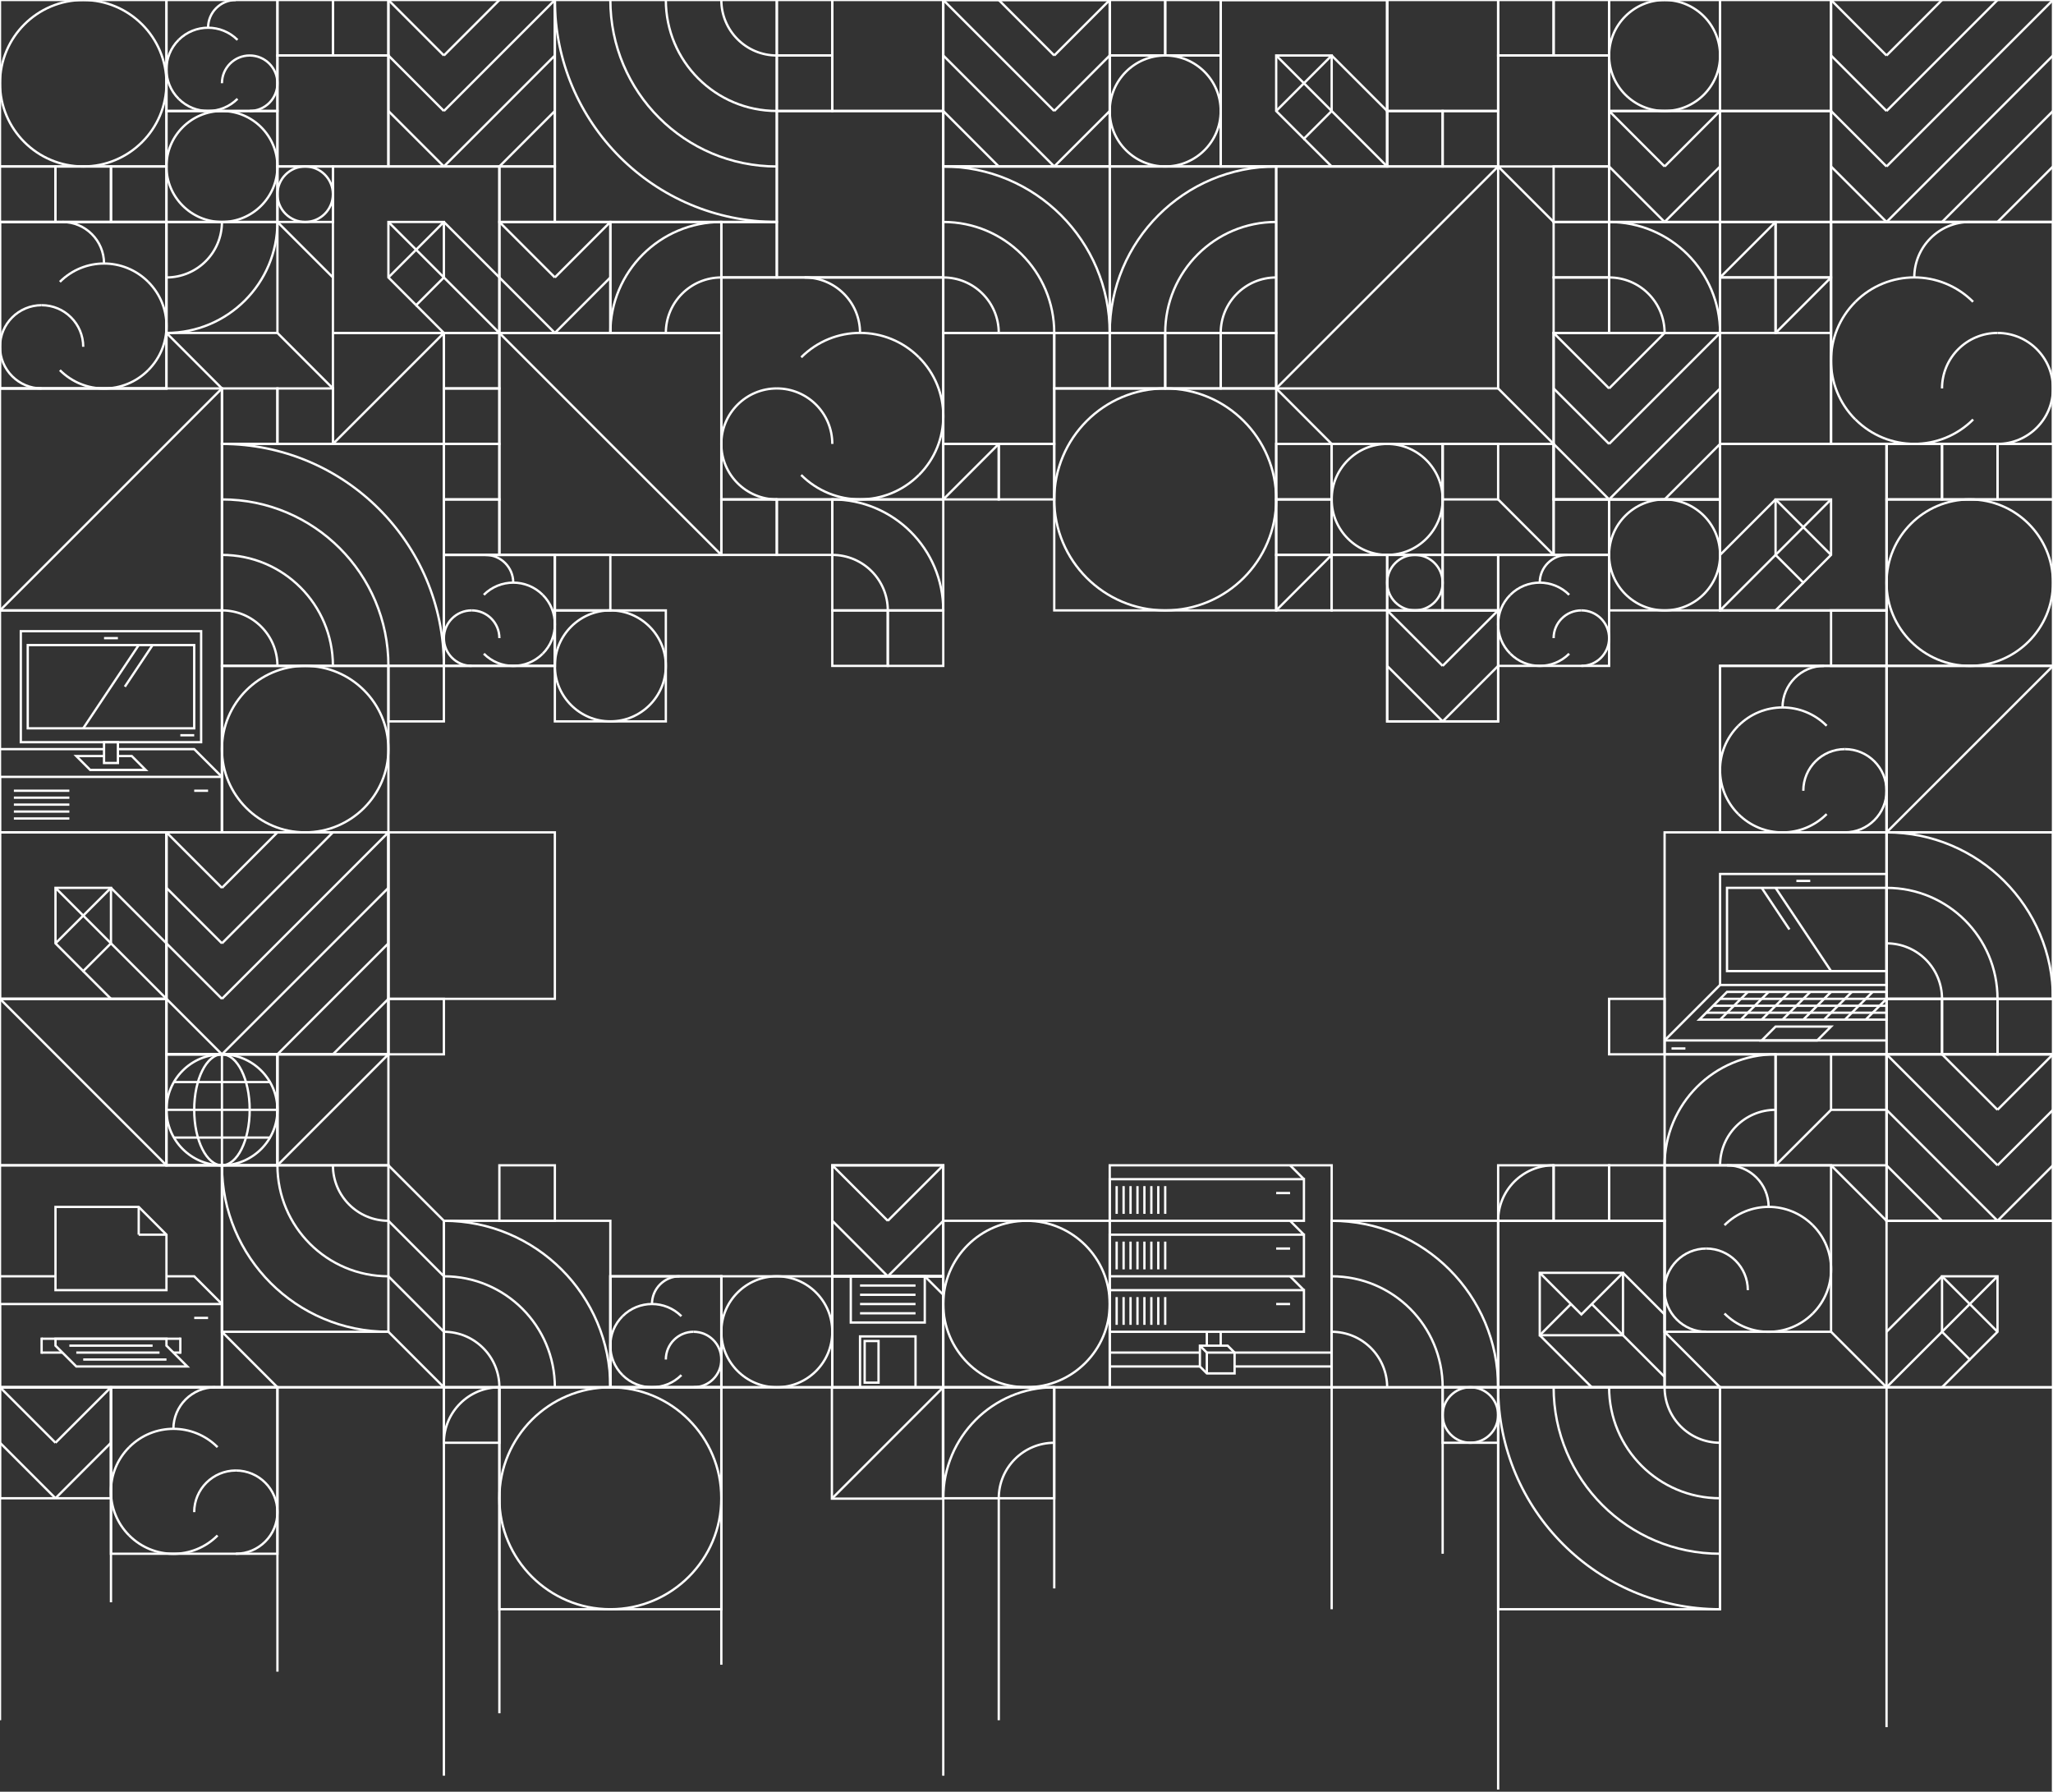 <svg xmlns="http://www.w3.org/2000/svg" xmlns:xlink="http://www.w3.org/1999/xlink" version="1.1" id="Layer_1" x="0px" y="0px" viewBox="0 0 2664 2324.8" style="enable-background:new 0 0 2664 2324.8;" xml:space="preserve">
<rect x="0" y="0" width="2664" height="2324.8" fill="#333333" stroke="none"/>
<style type="text/css">
	.st0{fill:none;stroke:#FFFFFF;stroke-width:3;stroke-miterlimit:10;}
	.st1{fill:none;stroke:#FFFFFF;stroke-width:3;stroke-linecap:square;stroke-miterlimit:10;}
</style>
    <path class="st0" d="M2088,288c79.6,0,144,64.4,144,144"/>
    <path class="st0" d="M2088,360c39.8,0,72,32.2,72,72"/>
    <path class="st0" d="M1080,648c79.6,0,144,64.4,144,144"/>
    <path class="st0" d="M1080,720c39.8,0,72,32.2,72,72"/>
    <rect x="2088" y="288" class="st0" width="144" height="144"/>
    <g>
	<path class="st0" d="M792,432c0-79.6,64.4-144,144-144"/>
        <path class="st0" d="M864,432c0-39.8,32.2-72,72-72"/>
        <rect x="792" y="288" class="st0" width="144" height="144"/>
</g>
    <rect x="576" y="720" class="st0" width="144" height="144"/>
    <rect x="360" y="72" class="st0" width="144" height="144"/>
    <path class="st0" d="M360,288c0,79.6-64.4,144-144,144"/>
    <path class="st0" d="M288,288c0,39.8-32.2,72-72,72"/>
    <rect x="216" y="288" class="st0" width="144" height="144"/>
    <path class="st0" d="M1728,1656c79.6,0,144,64.4,144,144"/>
    <path class="st0" d="M1728,1728c39.8,0,72,32.2,72,72"/>
    <rect x="1728" y="1584" class="st0" width="216" height="216"/>
    <rect x="504" y="1296" class="st0" width="72" height="72"/>
    <path class="st0" d="M1728,1584c119.4,0,216,96.6,216,216"/>
    <path class="st0" d="M2448,1152c79.6,0,144,64.4,144,144"/>
    <path class="st0" d="M2448,1224c39.8,0,72,32.2,72,72"/>
    <rect x="2448" y="1080" class="st0" width="216" height="216"/>
    <path class="st0" d="M2448,1080c119.4,0,216,96.6,216,216"/>
    <path class="st0" d="M1512,432c0-79.6,64.4-144,144-144"/>
    <path class="st0" d="M1584,432c0-39.8,32.2-72,72-72"/>
    <path class="st0" d="M1944,1584c0-39.8,32.2-72,72-72"/>
    <rect x="1440" y="216" class="st0" width="216" height="216"/>
    <path class="st0" d="M1440,432c0-119.4,96.6-216,216-216"/>
    <g>
	<path class="st0" d="M504,1656c-79.6,0-144-64.4-144-144"/>
        <path class="st0" d="M504,1584c-39.8,0-72-32.2-72-72"/>
        <rect x="288" y="1512" class="st0" width="216" height="216"/>
        <path class="st0" d="M504,1728c-119.4,0-216-96.6-216-216"/>
</g>
    <path class="st0" d="M1224,288c79.6,0,144,64.4,144,144"/>
    <path class="st0" d="M1224,360c39.8,0,72,32.2,72,72"/>
    <rect x="1224" y="216" class="st0" width="216" height="216"/>
    <path class="st0" d="M1224,216c119.4,0,216,96.6,216,216"/>
    <rect x="288" y="576" class="st0" width="288" height="288"/>
    <g>
	<path class="st0" d="M288,720c79.6,0,144,64.4,144,144"/>
        <path class="st0" d="M288,792c39.8,0,72,32.2,72,72"/>
        <path class="st0" d="M288,648c119.4,0,216,96.6,216,216"/>
        <path class="st0" d="M288,576c159.2,0,288,128.8,288,288"/>
</g>
    <g>
	<path class="st0" d="M1008,144c-79.6,0-144-64.4-144-144"/>
        <path class="st0" d="M1008,72c-39.8,0-72-32.2-72-72"/>
        <path class="st0" d="M1008,216c-119.4,0-216-96.6-216-216"/>
        <path class="st0" d="M1008,288C848.8,288,720,159.2,720,0"/>
</g>
    <rect x="360" y="216" class="st0" width="72" height="72"/>
    <circle class="st0" cx="396" cy="252" r="36"/>
    <circle class="st0" cx="1836" cy="756" r="36"/>
    <circle class="st0" cx="396" cy="972" r="108"/>
    <rect x="1224" y="1584" class="st0" width="216" height="216"/>
    <circle class="st0" cx="1332" cy="1692" r="108"/>
    <rect x="0" y="0" class="st0" width="216" height="216"/>
    <circle class="st0" cx="108" cy="108" r="108"/>
    <rect x="2448" y="648" class="st0" width="216" height="216"/>
    <circle class="st0" cx="2556" cy="756" r="108"/>
    <rect x="1368" y="504" class="st0" width="288" height="288"/>
    <rect x="2376" y="288" class="st0" width="288" height="288"/>
    <rect x="216" y="1080" class="st0" width="288" height="288"/>
    <circle class="st0" cx="1512" cy="648" r="144"/>
    <rect x="216" y="1368" class="st0" width="144" height="144"/>
    <rect x="936" y="1656" class="st0" width="144" height="144"/>
    <circle class="st0" cx="1008" cy="1728" r="72"/>
    <rect x="720" y="792" class="st0" width="144" height="144"/>
    <circle class="st0" cx="792" cy="864" r="72"/>
    <rect x="216" y="144" class="st0" width="144" height="144"/>
    <circle class="st0" cx="288" cy="216" r="72"/>
    <rect x="1440" y="72" class="st0" width="144" height="144"/>
    <circle class="st0" cx="1512" cy="144" r="72"/>
    <rect x="1728" y="576" class="st0" width="144" height="144"/>
    <circle class="st0" cx="1800" cy="648" r="72"/>
    <circle class="st0" cx="2160" cy="720" r="72"/>
    <rect x="432" y="432" class="st0" width="144" height="144"/>
    <rect x="792" y="1656" class="st0" width="144" height="144"/>
    <rect x="2448" y="864" class="st0" width="216" height="216"/>
    <rect x="1656" y="216" class="st0" width="288" height="288"/>
    <rect x="720" y="0" class="st0" width="288" height="288"/>
    <rect x="648" y="432" class="st0" width="288" height="288"/>
    <line class="st0" x1="432" y1="576" x2="576" y2="432"/>
    <line class="st0" x1="1080" y1="1944" x2="1224" y2="1800"/>
    <line class="st0" x1="2448" y1="1080" x2="2664" y2="864"/>
    <line class="st0" x1="1656" y1="504" x2="1944" y2="216"/>
    <rect x="0" y="504" class="st0" width="288" height="288"/>
    <line class="st0" x1="0" y1="792" x2="288" y2="504"/>
    <rect x="1800" y="792" class="st0" width="144" height="144"/>
    <rect x="2088" y="0" class="st0" width="144" height="144"/>
    <circle class="st0" cx="2160" cy="72" r="72"/>
    <rect x="2232" y="0" class="st0" width="144" height="144"/>
    <rect x="2088" y="648" class="st0" width="144" height="144"/>
    <rect x="1872" y="576" class="st0" width="144" height="144"/>
    <rect x="1224" y="432" class="st0" width="144" height="144"/>
    <rect x="2232" y="144" class="st0" width="144" height="144"/>
    <rect x="2160" y="1368" class="st0" width="144" height="144"/>
    <rect x="2304" y="1368" class="st0" width="144" height="144"/>
    <rect x="1944" y="72" class="st0" width="144" height="144"/>
    <rect x="1800" y="0" class="st0" width="144" height="144"/>
    <rect x="1080" y="0" class="st0" width="144" height="144"/>
    <rect x="1080" y="1512" class="st0" width="144" height="144"/>
    <rect x="1080" y="648" class="st0" width="144" height="144"/>
    <rect x="1080" y="1656" class="st0" width="144" height="144"/>
    <rect x="0" y="1080" class="st0" width="216" height="216"/>
    <rect x="0" y="288" class="st0" width="216" height="216"/>
    <rect x="288" y="864" class="st0" width="216" height="216"/>
    <rect x="0" y="1296" class="st0" width="216" height="216"/>
    <line class="st0" x1="216" y1="1512" x2="0" y2="1296"/>
    <line class="st0" x1="648" y1="432" x2="936" y2="720"/>
    <rect x="360" y="1368" class="st0" width="144" height="144"/>
    <line class="st0" x1="504" y1="1368" x2="360" y2="1512"/>
    <rect x="2232" y="288" class="st0" width="72" height="72"/>
    <rect x="2016" y="288" class="st0" width="72" height="72"/>
    <rect x="2376" y="1368" class="st0" width="72" height="72"/>
    <rect x="2016" y="216" class="st0" width="72" height="72"/>
    <rect x="2016" y="360" class="st0" width="72" height="72"/>
    <rect x="1440" y="0" class="st0" width="72" height="72"/>
    <rect x="1512" y="0" class="st0" width="72" height="72"/>
    <rect x="1800" y="144" class="st0" width="72" height="72"/>
    <rect x="1872" y="144" class="st0" width="72" height="72"/>
    <rect x="1944" y="0" class="st0" width="72" height="72"/>
    <rect x="2016" y="0" class="st0" width="72" height="72"/>
    <rect x="2232" y="360" class="st0" width="72" height="72"/>
    <rect x="2304" y="360" class="st0" width="72" height="72"/>
    <rect x="1080" y="792" class="st0" width="72" height="72"/>
    <rect x="1152" y="792" class="st0" width="72" height="72"/>
    <rect x="360" y="0" class="st0" width="72" height="72"/>
    <rect x="432" y="0" class="st0" width="72" height="72"/>
    <rect x="576" y="504" class="st0" width="72" height="72"/>
    <rect x="576" y="432" class="st0" width="72" height="72"/>
    <rect x="576" y="648" class="st0" width="72" height="72"/>
    <rect x="576" y="576" class="st0" width="72" height="72"/>
    <rect x="720" y="720" class="st0" width="72" height="72"/>
    <rect x="1656" y="648" class="st0" width="72" height="72"/>
    <rect x="1656" y="576" class="st0" width="72" height="72"/>
    <rect x="936" y="288" class="st0" width="72" height="72"/>
    <rect x="648" y="216" class="st0" width="72" height="72"/>
    <rect x="1008" y="72" class="st0" width="72" height="72"/>
    <rect x="1008" y="0" class="st0" width="72" height="72"/>
    <rect x="288" y="504" class="st0" width="72" height="72"/>
    <rect x="360" y="504" class="st0" width="72" height="72"/>
    <line class="st0" x1="2232" y1="360" x2="2304" y2="288"/>
    <line class="st0" x1="1656" y1="792" x2="1728" y2="720"/>
    <line class="st0" x1="2304" y1="432" x2="2376" y2="360"/>
    <line class="st0" x1="2016" y1="720" x2="1944" y2="648"/>
    <line class="st0" x1="1224" y1="648" x2="1296" y2="576"/>
    <line class="st0" x1="288" y1="1728" x2="360" y2="1800"/>
    <line class="st0" x1="504" y1="1728" x2="576" y2="1800"/>
    <line class="st0" x1="504" y1="1512" x2="576" y2="1584"/>
    <line class="st0" x1="504" y1="1584" x2="576" y2="1656"/>
    <line class="st0" x1="504" y1="1656" x2="576" y2="1728"/>
    <line class="st0" x1="576" y1="1800" x2="576" y2="1584"/>
    <line class="st0" x1="1656" y1="504" x2="1728" y2="576"/>
    <line class="st0" x1="1944" y1="504" x2="2016" y2="576"/>
    <line class="st0" x1="1944" y1="216" x2="2016" y2="288"/>
    <line class="st0" x1="216" y1="432" x2="288" y2="504"/>
    <line class="st0" x1="360" y1="432" x2="432" y2="504"/>
    <line class="st0" x1="360" y1="288" x2="432" y2="360"/>
    <line class="st0" x1="2160" y1="1728" x2="2232" y2="1800"/>
    <line class="st0" x1="2376" y1="1728" x2="2448" y2="1800"/>
    <line class="st0" x1="2376" y1="1512" x2="2448" y2="1584"/>
    <g>
	<rect x="936" y="360" class="st0" width="288" height="288"/>
        <path class="st0" d="M1080,576c0-39.8-32.2-72-72-72"/>
        <path class="st0" d="M1116,432c0-39.8-32.2-72-72-72"/>
        <path class="st0" d="M936,576c0-39.8,32.2-72,72-72"/>
        <path class="st0" d="M936,576c0,39.8,32.2,72,72,72"/>
        <path class="st0" d="M1039.6,616.3c42.2,42.2,110.5,42.2,152.7,0"/>
        <path class="st0" d="M1192.4,463.6c42.2,42.2,42.2,110.5,0,152.7"/>
        <path class="st0" d="M1192.4,463.6c-42.2-42.2-110.5-42.2-152.7,0"/>
</g>
    <g>
	<rect x="2160" y="1512" class="st0" width="216" height="216"/>
        <path class="st0" d="M2268,1674c0-29.8-24.2-54-54-54"/>
        <path class="st0" d="M2295,1566c0-29.8-24.2-54-54-54"/>
        <path class="st0" d="M2160,1674c0-29.8,24.2-54,54-54"/>
        <path class="st0" d="M2160,1674c0,29.8,24.2,54,54,54"/>
        <path class="st0" d="M2237.7,1704.3c31.7,31.7,82.9,31.7,114.6,0"/>
        <path class="st0" d="M2352.3,1589.7c31.7,31.7,31.7,82.9,0,114.6"/>
        <path class="st0" d="M2352.3,1589.7c-31.7-31.7-82.9-31.7-114.6,0"/>
</g>
    <g>
	<rect x="2232" y="864" class="st0" width="216" height="216"/>
        <path class="st0" d="M2340,1026c0-29.8,24.2-54,54-54"/>
        <path class="st0" d="M2313,918c0-29.8,24.2-54,54-54"/>
        <path class="st0" d="M2448,1026c0-29.8-24.2-54-54-54"/>
        <path class="st0" d="M2448,1026c0,29.8-24.2,54-54,54"/>
        <path class="st0" d="M2370.3,1056.3c-31.7,31.7-82.9,31.7-114.6,0"/>
        <path class="st0" d="M2255.7,941.7c-31.7,31.7-31.7,82.9,0,114.6"/>
        <path class="st0" d="M2255.7,941.7c31.7-31.7,82.9-31.7,114.6,0"/>
</g>
    <g>
	<rect x="144" y="1800" class="st0" width="216" height="216"/>
        <path class="st0" d="M252,1962c0-29.8,24.2-54,54-54"/>
        <path class="st0" d="M225,1854c0-29.8,24.2-54,54-54"/>
        <path class="st0" d="M360,1962c0-29.8-24.2-54-54-54"/>
        <path class="st0" d="M360,1962c0,29.9-24.2,54-54,54"/>
        <path class="st0" d="M282.3,1992.3c-31.7,31.7-82.9,31.7-114.6,0"/>
        <path class="st0" d="M167.7,1877.7c-31.7,31.7-31.7,82.9,0,114.6"/>
        <path class="st0" d="M167.7,1877.7c31.7-31.7,82.9-31.7,114.6,0"/>
</g>
    <g>
	<rect x="0" y="288" class="st0" width="216" height="216"/>
        <path class="st0" d="M108,450c0-29.8-24.2-54-54-54"/>
        <path class="st0" d="M135,342c0-29.9-24.2-54-54-54"/>
        <path class="st0" d="M0,450c0-29.8,24.2-54,54-54"/>
        <path class="st0" d="M0,450c0,29.8,24.2,54,54,54"/>
        <path class="st0" d="M77.7,480.3c31.7,31.7,82.9,31.7,114.6,0"/>
        <path class="st0" d="M192.3,365.7c31.7,31.7,31.7,82.9,0,114.6"/>
        <path class="st0" d="M192.3,365.7c-31.7-31.7-82.9-31.7-114.6,0"/>
</g>
    <g>
	<rect x="792" y="1656" class="st0" width="144" height="144"/>
        <path class="st0" d="M864,1764c0-19.9,16.1-36,36-36"/>
        <path class="st0" d="M846,1692c0-19.9,16.1-36,36-36"/>
        <path class="st0" d="M936,1764c0-19.9-16.1-36-36-36"/>
        <path class="st0" d="M936,1764c0,19.9-16.1,36-36,36"/>
        <path class="st0" d="M884.2,1784.2c-21.1,21.1-55.3,21.1-76.4,0"/>
        <path class="st0" d="M807.8,1707.8c-21.1,21.1-21.1,55.3,0,76.4"/>
        <path class="st0" d="M807.8,1707.8c21.1-21.1,55.3-21.1,76.4,0"/>
</g>
    <g>
	<rect x="576" y="720" class="st0" width="144" height="144"/>
        <path class="st0" d="M648,828c0-19.9-16.1-36-36-36"/>
        <path class="st0" d="M666,756c0-19.9-16.1-36-36-36"/>
        <path class="st0" d="M576,828c0-19.9,16.1-36,36-36"/>
        <path class="st0" d="M576,828c0,19.9,16.1,36,36,36"/>
        <path class="st0" d="M627.8,848.2c21.1,21.1,55.3,21.1,76.4,0"/>
        <path class="st0" d="M704.2,771.8c21.1,21.1,21.1,55.3,0,76.4"/>
        <path class="st0" d="M704.2,771.8c-21.1-21.1-55.3-21.1-76.4,0"/>
</g>
    <g>
	<rect x="1944" y="720" class="st0" width="144" height="144"/>
        <path class="st0" d="M2016,828c0-19.9,16.1-36,36-36"/>
        <path class="st0" d="M1998,756c0-19.9,16.1-36,36-36"/>
        <path class="st0" d="M2088,828c0-19.9-16.1-36-36-36"/>
        <path class="st0" d="M2088,828c0,19.9-16.1,36-36,36"/>
        <path class="st0" d="M2036.2,848.2c-21.1,21.1-55.3,21.1-76.4,0"/>
        <path class="st0" d="M1959.8,771.8c-21.1,21.1-21.1,55.3,0,76.4"/>
        <path class="st0" d="M1959.8,771.8c21.1-21.1,55.3-21.1,76.4,0"/>
</g>
    <g>
	<rect x="216" y="0" class="st0" width="144" height="144"/>
        <path class="st0" d="M288,108c0-19.9,16.1-36,36-36"/>
        <path class="st0" d="M270,36c0-19.9,16.1-36,36-36"/>
        <path class="st0" d="M360,108c0-19.9-16.1-36-36-36"/>
        <path class="st0" d="M360,108c0,19.9-16.1,36-36,36"/>
        <path class="st0" d="M308.2,128.2c-21.1,21.1-55.3,21.1-76.4,0"/>
        <path class="st0" d="M231.8,51.8c-21.1,21.1-21.1,55.3,0,76.4"/>
        <path class="st0" d="M231.8,51.8c21.1-21.1,55.3-21.1,76.4,0"/>
</g>
    <g>
	<rect x="2376" y="288" class="st0" width="288" height="288"/>
        <path class="st0" d="M2520,504c0-39.8,32.2-72,72-72"/>
        <path class="st0" d="M2484,360c0-39.8,32.2-72,72-72"/>
        <path class="st0" d="M2664,504c0-39.8-32.2-72-72-72"/>
        <path class="st0" d="M2664,504c0,39.8-32.2,72-72,72"/>
        <path class="st0" d="M2560.4,544.3c-42.2,42.2-110.5,42.2-152.7,0"/>
        <path class="st0" d="M2407.6,391.6c-42.2,42.2-42.2,110.5,0,152.7"/>
        <path class="st0" d="M2407.6,391.6c42.2-42.2,110.5-42.2,152.7,0"/>
</g>
    <rect x="2016" y="432" class="st0" width="216" height="216"/>
    <rect x="2232" y="576" class="st0" width="216" height="216"/>
    <rect x="2232" y="864" class="st0" width="216" height="216"/>
    <rect x="2448" y="1080" class="st0" width="216" height="216"/>
    <rect x="2448" y="1368" class="st0" width="216" height="216"/>
    <rect x="1944" y="1584" class="st0" width="216" height="216"/>
    <rect x="1008" y="144" class="st0" width="216" height="216"/>
    <rect x="1224" y="0" class="st0" width="216" height="216"/>
    <rect x="1584" y="0" class="st0" width="216" height="216"/>
    <rect x="504" y="1080" class="st0" width="216" height="216"/>
    <g>
	<rect x="2448" y="1584" class="st0" width="216" height="216"/>
        <polygon class="st0" points="2592,1656 2520,1656 2520,1728 2556,1764 2592,1728  "/>
        <line class="st0" x1="2592" y1="1728" x2="2520" y2="1656"/>
        <line class="st0" x1="2592" y1="1656" x2="2520" y2="1728"/>
        <line class="st0" x1="2520" y1="1656" x2="2448" y2="1728"/>
        <line class="st0" x1="2520" y1="1728" x2="2448" y2="1800"/>
        <line class="st0" x1="2520" y1="1800" x2="2556" y2="1764"/>
</g>
    <g>
	<rect x="432" y="216" class="st0" width="216" height="216"/>
        <polygon class="st0" points="504,288 576,288 576,360 540,396 504,360  "/>
        <line class="st0" x1="504" y1="360" x2="576" y2="288"/>
        <line class="st0" x1="504" y1="288" x2="576" y2="360"/>
        <line class="st0" x1="576" y1="288" x2="648" y2="360"/>
        <line class="st0" x1="576" y1="360" x2="648" y2="432"/>
        <line class="st0" x1="576" y1="432" x2="540" y2="396"/>
</g>
    <g>
	<path class="st0" d="M576,1656c79.6,0,144,64.4,144,144"/>
        <path class="st0" d="M576,1728c39.8,0,72,32.2,72,72"/>
        <rect x="576" y="1584" class="st0" width="216" height="216"/>
        <path class="st0" d="M576,1584c119.4,0,216,96.6,216,216"/>
</g>
    <g>
	<rect x="1224" y="0" class="st0" width="216" height="216"/>
        <line class="st0" x1="1368" y1="144" x2="1224" y2="0"/>
        <line class="st0" x1="1368" y1="216" x2="1224" y2="72"/>
        <line class="st0" x1="1368" y1="144" x2="1440" y2="72"/>
        <line class="st0" x1="1368" y1="72" x2="1440" y2="0"/>
        <line class="st0" x1="1368" y1="216" x2="1440" y2="144"/>
        <line class="st0" x1="1368" y1="72" x2="1296" y2="0"/>
        <line class="st0" x1="1296" y1="216" x2="1224" y2="144"/>
</g>
    <g>
	<rect x="504" y="0" class="st0" width="216" height="216"/>
        <line class="st0" x1="576" y1="144" x2="720" y2="0"/>
        <line class="st0" x1="576" y1="216" x2="720" y2="72"/>
        <line class="st0" x1="576" y1="144" x2="504" y2="72"/>
        <line class="st0" x1="576" y1="72" x2="504" y2="0"/>
        <line class="st0" x1="576" y1="216" x2="504" y2="144"/>
        <line class="st0" x1="576" y1="72" x2="648" y2="0"/>
        <line class="st0" x1="648" y1="216" x2="720" y2="144"/>
</g>
    <g>
	<rect x="2016" y="432" class="st0" width="216" height="216"/>
        <line class="st0" x1="2088" y1="576" x2="2232" y2="432"/>
        <line class="st0" x1="2088" y1="648" x2="2232" y2="504"/>
        <line class="st0" x1="2088" y1="576" x2="2016" y2="504"/>
        <line class="st0" x1="2088" y1="504" x2="2016" y2="432"/>
        <line class="st0" x1="2088" y1="648" x2="2016" y2="576"/>
        <line class="st0" x1="2088" y1="504" x2="2160" y2="432"/>
        <line class="st0" x1="2160" y1="648" x2="2232" y2="576"/>
</g>
    <g>
	<rect x="2376" y="0" class="st0" width="288" height="288"/>
        <line class="st0" x1="2448" y1="144" x2="2592" y2="0"/>
        <line class="st0" x1="2520" y1="288" x2="2664" y2="144"/>
        <line class="st0" x1="2448" y1="216" x2="2664" y2="0"/>
        <line class="st0" x1="2448" y1="144" x2="2376" y2="72"/>
        <line class="st0" x1="2448" y1="72" x2="2376" y2="0"/>
        <line class="st0" x1="2448" y1="216" x2="2376" y2="144"/>
        <line class="st0" x1="2448" y1="288" x2="2376" y2="216"/>
        <line class="st0" x1="2448" y1="72" x2="2520" y2="0"/>
        <line class="st0" x1="2592" y1="288" x2="2664" y2="216"/>
        <line class="st0" x1="2448" y1="288" x2="2664" y2="72"/>
</g>
    <g>
	<rect x="216" y="1080" class="st0" width="288" height="288"/>
        <line class="st0" x1="288" y1="1224" x2="432" y2="1080"/>
        <line class="st0" x1="360" y1="1368" x2="504" y2="1224"/>
        <line class="st0" x1="288" y1="1296" x2="504" y2="1080"/>
        <line class="st0" x1="288" y1="1224" x2="216" y2="1152"/>
        <line class="st0" x1="288" y1="1152" x2="216" y2="1080"/>
        <line class="st0" x1="288" y1="1296" x2="216" y2="1224"/>
        <line class="st0" x1="288" y1="1368" x2="216" y2="1296"/>
        <line class="st0" x1="288" y1="1152" x2="360" y2="1080"/>
        <line class="st0" x1="432" y1="1368" x2="504" y2="1296"/>
        <line class="st0" x1="288" y1="1368" x2="504" y2="1152"/>
</g>
    <g>
	<rect x="648" y="288" class="st0" width="144" height="144"/>
        <line class="st0" x1="720" y1="360" x2="648" y2="288"/>
        <line class="st0" x1="720" y1="432" x2="648" y2="360"/>
        <line class="st0" x1="720" y1="360" x2="792" y2="288"/>
        <line class="st0" x1="720" y1="432" x2="792" y2="360"/>
</g>
    <g>
	<rect x="1080" y="1512" class="st0" width="144" height="144"/>
        <line class="st0" x1="1152" y1="1584" x2="1080" y2="1512"/>
        <line class="st0" x1="1152" y1="1656" x2="1080" y2="1584"/>
        <line class="st0" x1="1152" y1="1584" x2="1224" y2="1512"/>
        <line class="st0" x1="1152" y1="1656" x2="1224" y2="1584"/>
</g>
    <g>
	<rect x="0" y="1800" class="st0" width="144" height="144"/>
        <line class="st0" x1="72" y1="1872" x2="0" y2="1800"/>
        <line class="st0" x1="72" y1="1944" x2="0" y2="1872"/>
        <line class="st0" x1="72" y1="1872" x2="144" y2="1800"/>
        <line class="st0" x1="72" y1="1944" x2="144" y2="1872"/>
</g>
    <g>
	<rect x="1800" y="792" class="st0" width="144" height="144"/>
        <line class="st0" x1="1872" y1="864" x2="1800" y2="792"/>
        <line class="st0" x1="1872" y1="936" x2="1800" y2="864"/>
        <line class="st0" x1="1872" y1="864" x2="1944" y2="792"/>
        <line class="st0" x1="1872" y1="936" x2="1944" y2="864"/>
</g>
    <g>
	<rect x="2088" y="144" class="st0" width="144" height="144"/>
        <line class="st0" x1="2160" y1="216" x2="2088" y2="144"/>
        <line class="st0" x1="2160" y1="288" x2="2088" y2="216"/>
        <line class="st0" x1="2160" y1="216" x2="2232" y2="144"/>
        <line class="st0" x1="2160" y1="288" x2="2232" y2="216"/>
</g>
    <rect x="2304" y="288" class="st0" width="72" height="72"/>
    <rect x="2448" y="576" class="st0" width="72" height="72"/>
    <rect x="2520" y="576" class="st0" width="72" height="72"/>
    <rect x="2592" y="576" class="st0" width="72" height="72"/>
    <rect x="1224" y="576" class="st0" width="72" height="72"/>
    <rect x="1296" y="576" class="st0" width="72" height="72"/>
    <rect x="1656" y="720" class="st0" width="72" height="72"/>
    <rect x="1872" y="576" class="st0" width="72" height="72"/>
    <rect x="1728" y="720" class="st0" width="72" height="72"/>
    <rect x="1800" y="720" class="st0" width="72" height="72"/>
    <rect x="1368" y="432" class="st0" width="72" height="72"/>
    <rect x="1440" y="432" class="st0" width="72" height="72"/>
    <rect x="1512" y="432" class="st0" width="72" height="72"/>
    <rect x="1584" y="432" class="st0" width="72" height="72"/>
    <rect x="1872" y="720" class="st0" width="72" height="72"/>
    <rect x="2016" y="648" class="st0" width="72" height="72"/>
    <rect x="2088" y="1296" class="st0" width="72" height="72"/>
    <rect x="2376" y="792" class="st0" width="72" height="72"/>
    <rect x="1944" y="1512" class="st0" width="72" height="72"/>
    <rect x="2016" y="1512" class="st0" width="72" height="72"/>
    <rect x="2088" y="1512" class="st0" width="72" height="72"/>
    <rect x="2448" y="1296" class="st0" width="72" height="72"/>
    <rect x="2520" y="1296" class="st0" width="72" height="72"/>
    <rect x="2592" y="1296" class="st0" width="72" height="72"/>
    <rect x="648" y="1512" class="st0" width="72" height="72"/>
    <rect x="504" y="864" class="st0" width="72" height="72"/>
    <rect x="0" y="216" class="st0" width="72" height="72"/>
    <rect x="72" y="216" class="st0" width="72" height="72"/>
    <rect x="144" y="216" class="st0" width="72" height="72"/>
    <rect x="936" y="648" class="st0" width="72" height="72"/>
    <rect x="1008" y="648" class="st0" width="72" height="72"/>
    <line class="st0" x1="288" y1="1800" x2="576" y2="1800"/>
    <line class="st0" x1="2160" y1="1800" x2="2448" y2="1800"/>
    <g>
	<rect x="2232" y="576" class="st0" width="216" height="216"/>
        <polygon class="st0" points="2376,648 2304,648 2304,720 2340,756 2376,720  "/>
        <line class="st0" x1="2376" y1="720" x2="2304" y2="648"/>
        <line class="st0" x1="2376" y1="648" x2="2304" y2="720"/>
        <line class="st0" x1="2304" y1="648" x2="2232" y2="720"/>
        <line class="st0" x1="2304" y1="720" x2="2232" y2="792"/>
        <line class="st0" x1="2304" y1="792" x2="2340" y2="756"/>
</g>
    <rect x="1584" y="0" class="st0" width="216" height="216"/>
    <polygon class="st0" points="1656,72 1728,72 1728,144 1692,180 1656,144 "/>
    <line class="st0" x1="1656" y1="144" x2="1728" y2="72"/>
    <line class="st0" x1="1656" y1="72" x2="1728" y2="144"/>
    <line class="st0" x1="1728" y1="72" x2="1800" y2="144"/>
    <line class="st0" x1="1728" y1="144" x2="1800" y2="216"/>
    <line class="st0" x1="1728" y1="216" x2="1692" y2="180"/>
    <rect x="0" y="1080" class="st0" width="216" height="216"/>
    <polygon class="st0" points="72,1152 144,1152 144,1224 108,1260 72,1224 "/>
    <line class="st0" x1="72" y1="1224" x2="144" y2="1152"/>
    <line class="st0" x1="72" y1="1152" x2="144" y2="1224"/>
    <line class="st0" x1="144" y1="1152" x2="216" y2="1224"/>
    <line class="st0" x1="144" y1="1224" x2="216" y2="1296"/>
    <line class="st0" x1="144" y1="1296" x2="108" y2="1260"/>
    <line class="st0" x1="0" y1="1800" x2="2664" y2="1800"/>
    <line class="st0" x1="0" y1="2232" x2="0" y2="1800"/>
    <line class="st0" x1="1728" y1="1800" x2="1728" y2="2088"/>
    <line class="st0" x1="2664" y1="1800" x2="2664" y2="2376"/>
    <line class="st0" x1="1368" y1="1800" x2="1368" y2="2061"/>
    <line class="st0" x1="576" y1="1800" x2="576" y2="2304"/>
    <line class="st0" x1="936" y1="1800" x2="936" y2="2160"/>
    <line class="st0" x1="1224" y1="1800" x2="1224" y2="2304"/>
    <line class="st0" x1="1296" y1="1944" x2="1296" y2="2232"/>
    <line class="st0" x1="144" y1="1800" x2="144" y2="2079"/>
    <line class="st0" x1="360" y1="1800" x2="360" y2="2169"/>
    <line class="st0" x1="648" y1="1800" x2="648" y2="2223"/>
    <line class="st0" x1="2232" y1="1800" x2="2232" y2="2088"/>
    <line class="st0" x1="1944" y1="1800" x2="1944" y2="2322"/>
    <line class="st0" x1="1872" y1="1800" x2="1872" y2="2016"/>
    <line class="st0" x1="2448" y1="1800" x2="2448" y2="2241"/>
    <path class="st0" d="M1224,1944c0-79.6,64.4-144,144-144"/>
    <path class="st0" d="M1296,1944c0-39.8,32.2-72,72-72"/>
    <path class="st0" d="M2160,1512c0-79.6,64.4-144,144-144"/>
    <path class="st0" d="M2232,1512c0-39.8,32.2-72,72-72"/>
    <rect x="1224" y="1800" class="st0" width="144" height="144"/>
    <path class="st0" d="M576,1872c0-39.8,32.2-72,72-72"/>
    <rect x="576" y="1800" class="st0" width="72" height="72"/>
    <path class="st0" d="M2232,1944c-79.6,0-144-64.4-144-144"/>
    <path class="st0" d="M2232,1872c-39.8,0-72-32.2-72-72"/>
    <rect x="1944" y="1800" class="st0" width="288" height="288"/>
    <path class="st0" d="M2232,2016c-119.4,0-216-96.6-216-216"/>
    <path class="st0" d="M2232,2088c-159.2,0-288-128.8-288-288"/>
    <rect x="1872" y="1800" class="st0" width="72" height="72"/>
    <circle class="st0" cx="1908" cy="1836" r="36"/>
    <rect x="648" y="1800" class="st0" width="288" height="288"/>
    <circle class="st0" cx="792" cy="1944" r="144"/>
    <line class="st0" x1="2304" y1="1512" x2="2376" y2="1440"/>
    <g>
	<rect x="2448" y="1368" class="st0" width="216" height="216"/>
        <line class="st0" x1="2592" y1="1512" x2="2448" y2="1368"/>
        <line class="st0" x1="2592" y1="1584" x2="2448" y2="1440"/>
        <line class="st0" x1="2592" y1="1512" x2="2664" y2="1440"/>
        <line class="st0" x1="2592" y1="1440" x2="2664" y2="1368"/>
        <line class="st0" x1="2592" y1="1584" x2="2664" y2="1512"/>
        <line class="st0" x1="2592" y1="1440" x2="2520" y2="1368"/>
        <line class="st0" x1="2520" y1="1584" x2="2448" y2="1512"/>
</g>
    <g>
	<rect x="2160" y="1080" class="st0" width="288" height="288"/>
        <rect x="2232" y="1134" class="st0" width="216" height="144"/>
        <rect x="2241" y="1152" class="st0" width="207" height="108"/>
        <line class="st0" x1="2349" y1="1143" x2="2331" y2="1143"/>
        <line class="st0" x1="2169" y1="1360.4" x2="2187" y2="1360.4"/>
        <line class="st0" x1="2304" y1="1152" x2="2376" y2="1260"/>
        <line class="st0" x1="2286" y1="1152" x2="2322" y2="1206"/>
        <line class="st0" x1="2160" y1="1350" x2="2232" y2="1278"/>
        <polygon class="st0" points="2448,1323 2205,1323 2241,1287 2448,1287  "/>
        <polygon class="st0" points="2286,1350 2358,1350 2376,1332 2304,1332  "/>
        <line class="st0" x1="2448" y1="1350" x2="2160" y2="1350"/>
        <line class="st0" x1="2268" y1="1287" x2="2232" y2="1323"/>
        <line class="st0" x1="2295" y1="1287" x2="2259" y2="1323"/>
        <line class="st0" x1="2322" y1="1287" x2="2286" y2="1323"/>
        <line class="st0" x1="2349" y1="1287" x2="2313" y2="1323"/>
        <line class="st0" x1="2376" y1="1287" x2="2340" y2="1323"/>
        <line class="st0" x1="2403" y1="1287" x2="2367" y2="1323"/>
        <line class="st0" x1="2430" y1="1287" x2="2394" y2="1323"/>
        <line class="st0" x1="2448" y1="1296" x2="2421" y2="1323"/>
        <line class="st0" x1="2232" y1="1296" x2="2448" y2="1296"/>
        <line class="st0" x1="2223" y1="1305" x2="2448" y2="1305"/>
        <line class="st0" x1="2214" y1="1314" x2="2448" y2="1314"/>
</g>
    <g>
	<rect x="0" y="1512" class="st0" width="288" height="288"/>
        <rect x="0" y="1692" class="st0" width="288" height="108"/>
        <polygon class="st0" points="72,1674 72,1566 180,1566 216,1602 216,1674  "/>
        <line class="st0" x1="180" y1="1566" x2="180" y2="1602"/>
        <line class="st0" x1="180" y1="1602" x2="216" y2="1602"/>
        <line class="st0" x1="90" y1="1746" x2="198" y2="1746"/>
        <line class="st0" x1="99" y1="1755" x2="207" y2="1755"/>
        <line class="st0" x1="108" y1="1764" x2="216" y2="1764"/>
        <line class="st0" x1="54" y1="1737" x2="234" y2="1737"/>
        <line class="st0" x1="54" y1="1755" x2="81" y2="1755"/>
        <line class="st0" x1="225" y1="1755" x2="234" y2="1755"/>
        <line class="st1" x1="54" y1="1737" x2="54" y2="1755"/>
        <line class="st1" x1="234" y1="1755" x2="234" y2="1737"/>
        <polygon class="st1" points="72,1737 72,1746 99,1773 243,1773 216,1746 216,1737  "/>
        <line class="st0" x1="270" y1="1710" x2="252" y2="1710"/>
        <line class="st0" x1="0" y1="1656" x2="72" y2="1656"/>
        <polyline class="st0" points="216,1656 252,1656 288,1692  "/>
</g>
    <g>
	<rect x="1080" y="1656" class="st0" width="144" height="144"/>
        <line class="st0" x1="1200" y1="1656" x2="1224" y2="1680"/>
        <rect x="1104" y="1656" class="st0" width="96" height="60"/>
        <line class="st0" x1="1116" y1="1704" x2="1188" y2="1704"/>
        <line class="st0" x1="1116" y1="1668" x2="1188" y2="1668"/>
        <line class="st0" x1="1116" y1="1680" x2="1188" y2="1680"/>
        <line class="st0" x1="1116" y1="1692" x2="1188" y2="1692"/>
        <rect x="1116" y="1734" class="st0" width="72" height="66"/>
        <rect x="1122" y="1740" class="st0" width="18" height="54"/>
</g>
    <g>
	<rect x="1998" y="1651.5" class="st0" width="108" height="81"/>
        <line class="st0" x1="1998" y1="1732.5" x2="2038.5" y2="1692"/>
        <line class="st0" x1="2065.5" y1="1692" x2="2106" y2="1732.5"/>
        <rect x="1944" y="1584" class="st0" width="216" height="216"/>
        <polyline class="st0" points="1998,1651.5 2052,1705.5 2106,1651.5  "/>
        <line class="st0" x1="1998" y1="1732.5" x2="2065.5" y2="1800"/>
        <line class="st0" x1="2106" y1="1732.5" x2="2160" y2="1786.5"/>
        <line class="st0" x1="2106" y1="1651.5" x2="2160" y2="1705.5"/>
</g>
    <g>
	<rect x="216" y="1368" class="st0" width="144" height="144"/>
        <circle class="st0" cx="288" cy="1440" r="72"/>
        <line class="st0" x1="216" y1="1440" x2="360" y2="1440"/>
        <line class="st0" x1="288" y1="1368" x2="288" y2="1512"/>
        <line class="st0" x1="225" y1="1404" x2="351" y2="1404"/>
        <line class="st0" x1="225" y1="1476" x2="351" y2="1476"/>
        <ellipse class="st0" cx="288" cy="1440" rx="36" ry="72"/>
</g>
    <g>
	<rect x="1440" y="1512" class="st0" width="288" height="288"/>
        <rect x="1440" y="1674" class="st0" width="252" height="54"/>
        <rect x="1440" y="1602" class="st0" width="252" height="54"/>
        <rect x="1440" y="1530" class="st0" width="252" height="54"/>
        <line class="st0" x1="1692" y1="1674" x2="1674" y2="1656"/>
        <line class="st0" x1="1692" y1="1602" x2="1674" y2="1584"/>
        <line class="st0" x1="1692" y1="1530" x2="1674" y2="1512"/>
        <line class="st0" x1="1449" y1="1539" x2="1449" y2="1575"/>
        <line class="st0" x1="1458" y1="1539" x2="1458" y2="1575"/>
        <line class="st0" x1="1467" y1="1539" x2="1467" y2="1575"/>
        <line class="st0" x1="1476" y1="1539" x2="1476" y2="1575"/>
        <line class="st0" x1="1485" y1="1539" x2="1485" y2="1575"/>
        <line class="st0" x1="1494" y1="1539" x2="1494" y2="1575"/>
        <line class="st0" x1="1503" y1="1539" x2="1503" y2="1575"/>
        <line class="st0" x1="1512" y1="1539" x2="1512" y2="1575"/>
        <line class="st0" x1="1449" y1="1611" x2="1449" y2="1647"/>
        <line class="st0" x1="1458" y1="1611" x2="1458" y2="1647"/>
        <line class="st0" x1="1467" y1="1611" x2="1467" y2="1647"/>
        <line class="st0" x1="1476" y1="1611" x2="1476" y2="1647"/>
        <line class="st0" x1="1485" y1="1611" x2="1485" y2="1647"/>
        <line class="st0" x1="1494" y1="1611" x2="1494" y2="1647"/>
        <line class="st0" x1="1503" y1="1611" x2="1503" y2="1647"/>
        <line class="st0" x1="1512" y1="1611" x2="1512" y2="1647"/>
        <line class="st0" x1="1449" y1="1683" x2="1449" y2="1719"/>
        <line class="st0" x1="1458" y1="1683" x2="1458" y2="1719"/>
        <line class="st0" x1="1467" y1="1683" x2="1467" y2="1719"/>
        <line class="st0" x1="1476" y1="1683" x2="1476" y2="1719"/>
        <line class="st0" x1="1485" y1="1683" x2="1485" y2="1719"/>
        <line class="st0" x1="1494" y1="1683" x2="1494" y2="1719"/>
        <line class="st0" x1="1503" y1="1683" x2="1503" y2="1719"/>
        <line class="st0" x1="1512" y1="1683" x2="1512" y2="1719"/>
        <line class="st0" x1="1557" y1="1755" x2="1440" y2="1755"/>
        <line class="st0" x1="1557" y1="1773" x2="1440" y2="1773"/>
        <line class="st0" x1="1602" y1="1755" x2="1728" y2="1755"/>
        <line class="st0" x1="1602" y1="1773" x2="1728" y2="1773"/>
        <polygon class="st0" points="1566,1782 1557,1773 1557,1746 1593,1746 1602,1755 1602,1782  "/>
        <line class="st0" x1="1602" y1="1755" x2="1566" y2="1755"/>
        <line class="st0" x1="1566" y1="1755" x2="1566" y2="1782"/>
        <line class="st0" x1="1566" y1="1755" x2="1557" y2="1746"/>
        <line class="st0" x1="1566" y1="1746" x2="1566" y2="1728"/>
        <line class="st0" x1="1584" y1="1746" x2="1584" y2="1728"/>
        <line class="st0" x1="1656" y1="1692" x2="1674" y2="1692"/>
        <line class="st0" x1="1656" y1="1620" x2="1674" y2="1620"/>
        <line class="st0" x1="1656" y1="1548" x2="1674" y2="1548"/>
</g>
    <rect x="27" y="819" class="st0" width="234" height="144"/>
    <rect x="36" y="837" class="st0" width="216" height="108"/>
    <line class="st0" x1="135" y1="828" x2="153" y2="828"/>
    <line class="st0" x1="180" y1="837" x2="108" y2="945"/>
    <line class="st0" x1="198" y1="837" x2="162" y2="891"/>
    <rect x="0" y="792" class="st0" width="288" height="288"/>
    <rect x="0" y="1008" class="st0" width="288" height="72"/>
    <line class="st0" x1="18" y1="1026" x2="90" y2="1026"/>
    <line class="st0" x1="18" y1="1062" x2="90" y2="1062"/>
    <line class="st0" x1="18" y1="1044" x2="90" y2="1044"/>
    <line class="st0" x1="18" y1="1035" x2="90" y2="1035"/>
    <line class="st0" x1="18" y1="1053" x2="90" y2="1053"/>
    <line class="st0" x1="270" y1="1026" x2="252" y2="1026"/>
    <line class="st0" x1="252" y1="954" x2="234" y2="954"/>
    <line class="st0" x1="0" y1="972" x2="135" y2="972"/>
    <polyline class="st0" points="153,972 252,972 288,1008 "/>
    <rect x="135" y="963" class="st0" width="18" height="27"/>
    <polyline class="st0" points="153,981 171,981 189,999 117,999 99,981 135,981 "/>
    <rect x="1079.5" y="1800.5" class="st0" width="144" height="144"/>
</svg>